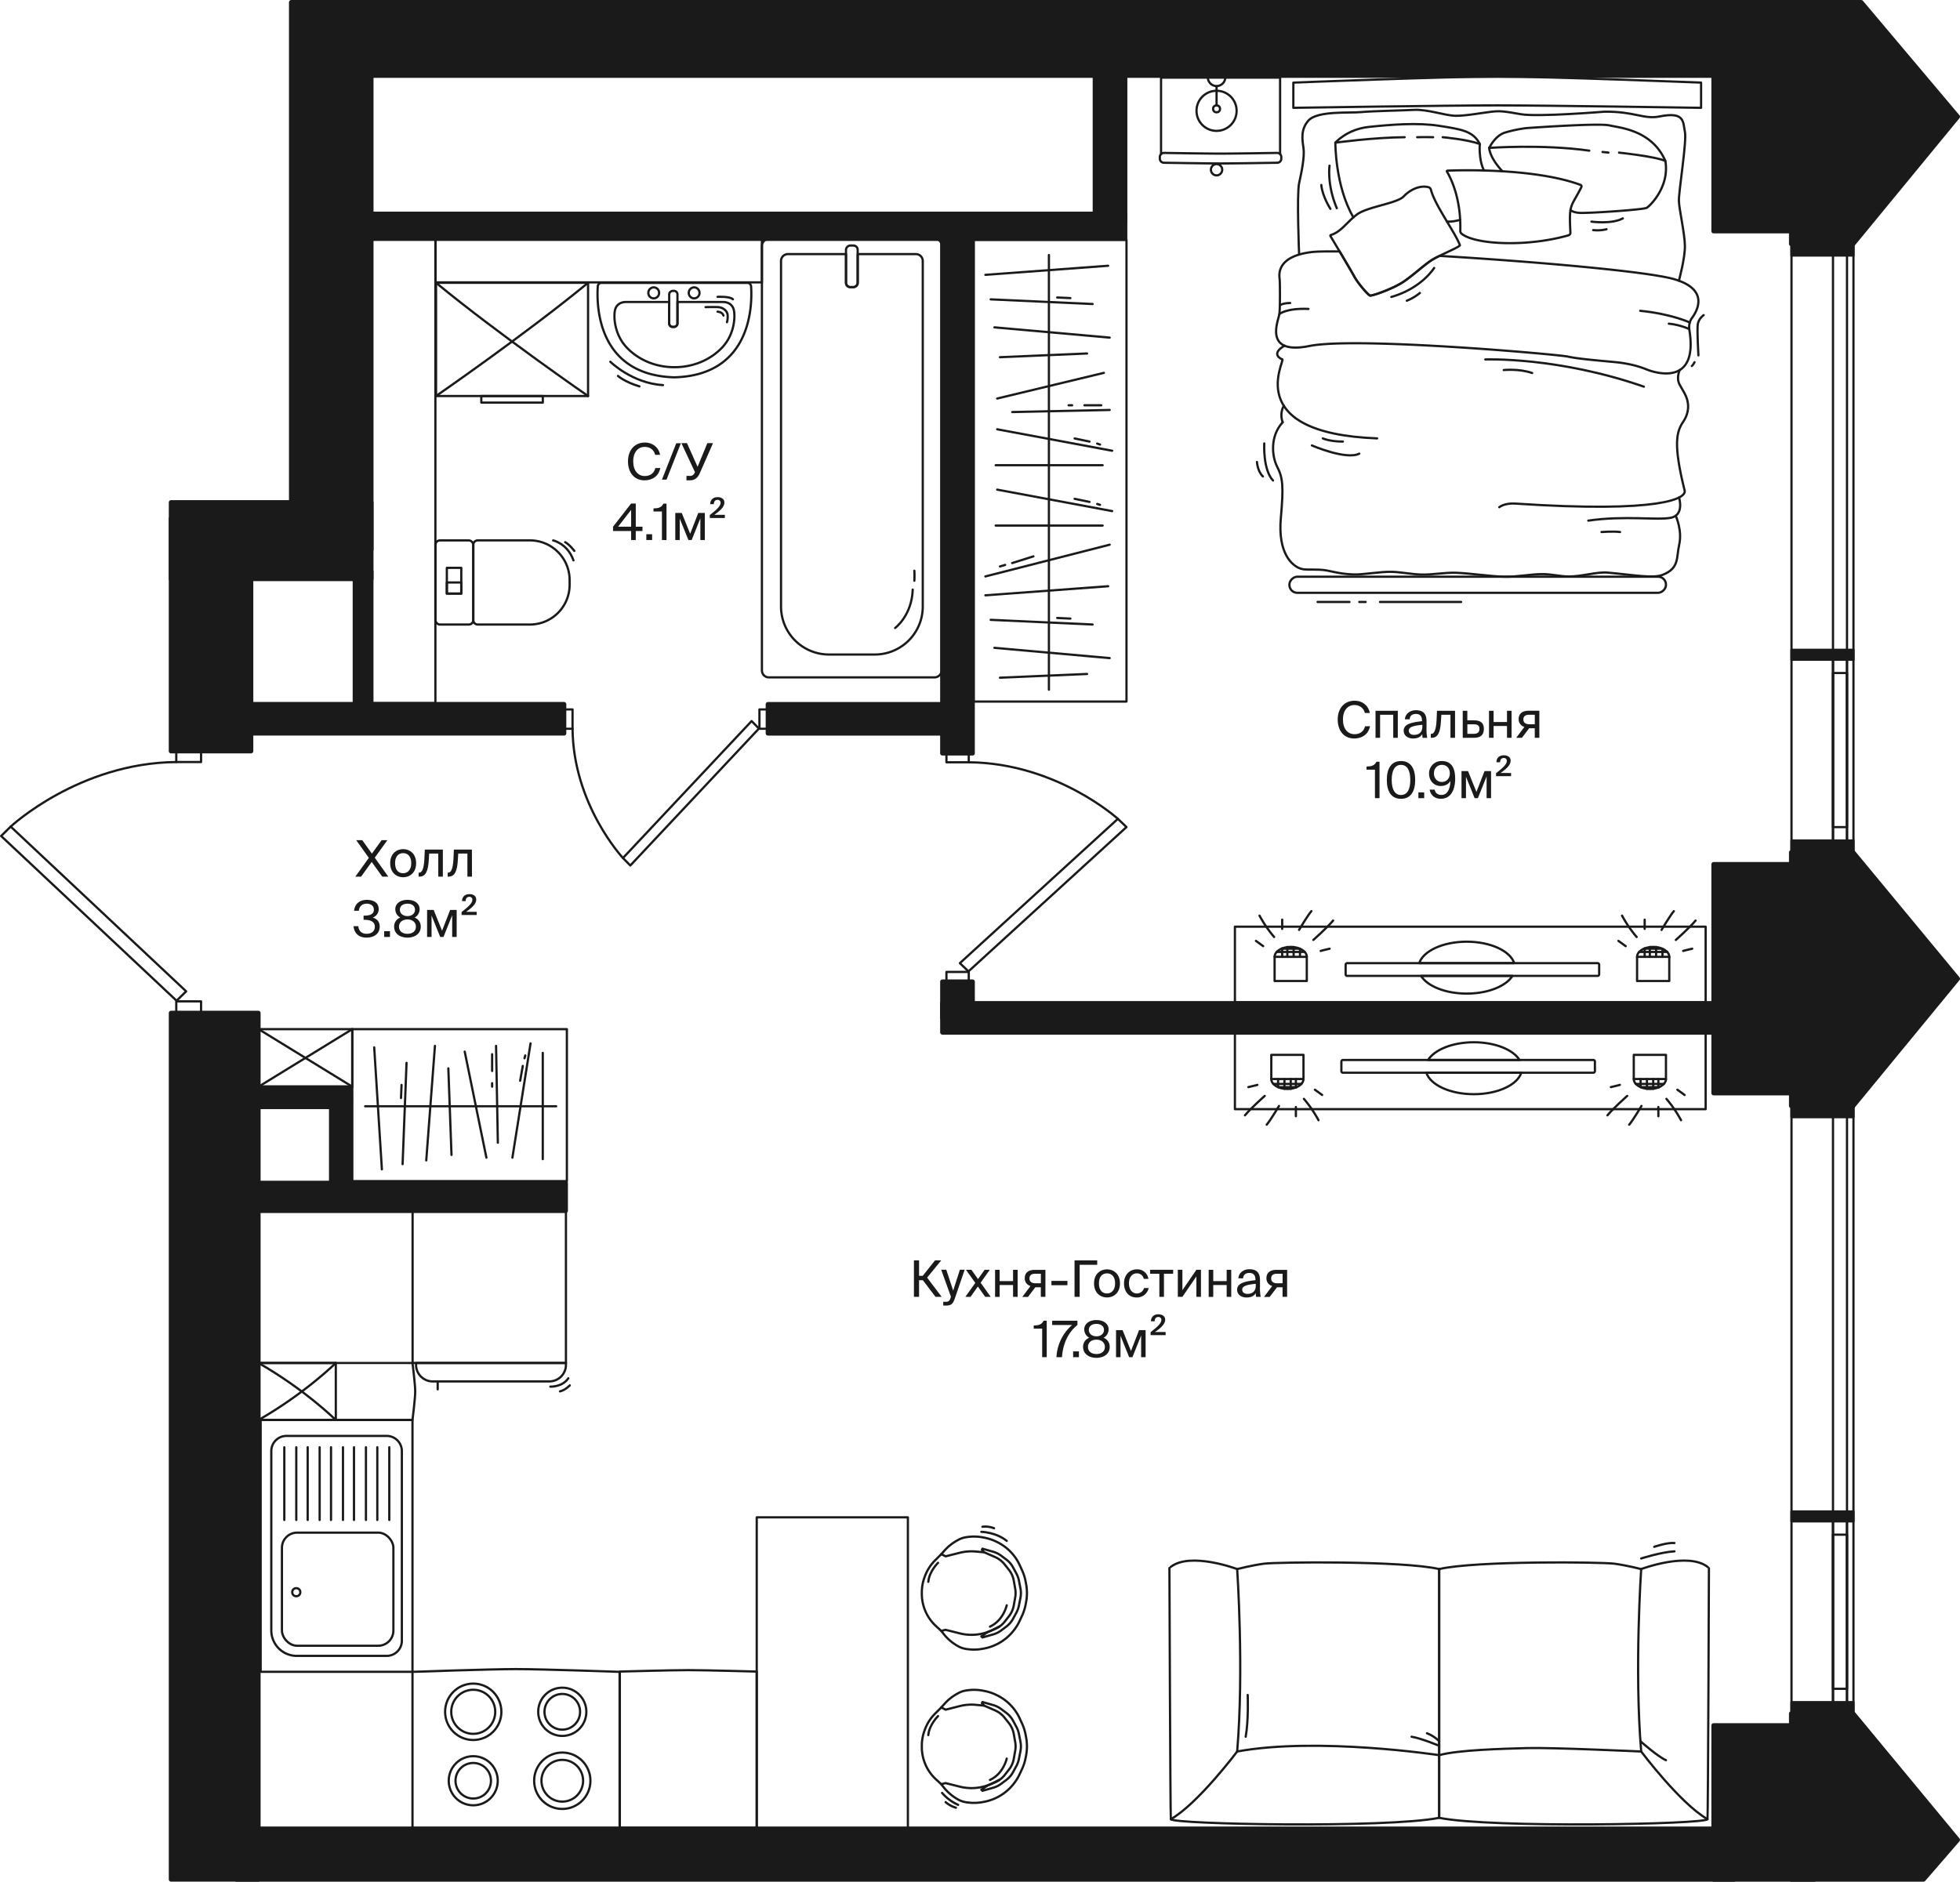 <svg xmlns="http://www.w3.org/2000/svg" viewBox="0 0 1753.66 1683.91"><defs><style>.cls-1,.cls-2{fill:none;}.cls-2,.cls-3,.cls-4{stroke:#1a1a1a;stroke-linecap:round;stroke-linejoin:round;}.cls-2,.cls-4{stroke-width:2px;}.cls-3,.cls-4,.cls-5{fill:#1a1a1a;}.cls-3{stroke-width:4.02px;}</style></defs><title>Корпус 3 Этаж 31-36 Квартира 8</title><g id="Coordinates"><polygon id="_8" data-name="8" class="cls-1" points="194.15 1065.38 194.15 1663.68 1602.9 1663.68 1602.9 53.24 988.33 53.24 988.33 201.11 325.79 201.11 325.79 643.24 196.08 643.24 196.08 984.37 305.05 984.37 305.05 1065.38 194.15 1065.38"/></g><g id="Furniture"><rect class="cls-2" x="153.37" y="393.08" width="415.6" height="56.79" transform="translate(782.64 60.31) rotate(90)"/><rect class="cls-2" x="516.19" y="87.16" width="39" height="292.03" transform="translate(768.86 -302.51) rotate(90)"/><rect class="cls-2" x="565.9" y="329.48" width="392.51" height="160.89" rx="6.16" ry="6.16" transform="translate(1172.08 -352.22) rotate(90)"/><rect class="cls-2" x="743.54" y="233.09" width="37.23" height="10.46" rx="3.83" ry="3.83" transform="translate(1000.47 -523.83) rotate(90)"/><path class="cls-2" d="M819.42,227.4h-52v25.7a3.82,3.82,0,0,1-3.83,3.83h-2.8a3.82,3.82,0,0,1-3.83-3.83V227.4h-52a6.16,6.16,0,0,0-6.16,6.16V542.82a42.91,42.91,0,0,0,42.91,42.91h41a42.91,42.91,0,0,0,42.91-42.91V233.56A6.16,6.16,0,0,0,819.42,227.4Z" transform="translate(0 0)"/><path class="cls-2" d="M800.88,562s15-11.09,15.76-34.38" transform="translate(0 0)"/><path class="cls-2" d="M818.1,519.67a84.7,84.7,0,0,0,0-8.91" transform="translate(0 0)"/><path class="cls-2" d="M672,256.13c1.07,14.9,1.62,79.48-68.4,81.54h-.36c-70-2.06-69.45-66.63-68.38-81.53a3.25,3.25,0,0,1,3.22-3H668.77A3.25,3.25,0,0,1,672,256.13Z" transform="translate(0 0)"/><rect class="cls-2" x="586.32" y="272.73" width="32.25" height="7.4" rx="3.1" ry="3.1" transform="translate(326.01 878.88) rotate(-90)"/><path class="cls-2" d="M656.37,276.68c-1.56-5-6-6.43-9.6-6.43H606.15v19.2a3.1,3.1,0,0,1-3.11,3.1h-1.19a3.1,3.1,0,0,1-3.1-3.1v-19.2H560.09c-3.62,0-8,1.47-9.6,6.43-1.65,5.24-1.37,22.05,10.28,34.34,10,10.58,25.16,17.59,42.66,17.59s32.63-7,42.66-17.59C657.74,298.73,658,281.92,656.37,276.68Z" transform="translate(0 0)"/><ellipse class="cls-2" cx="621.05" cy="262.09" rx="4.83" ry="4.92"/><ellipse class="cls-2" cx="584.9" cy="262.09" rx="4.83" ry="4.92"/><path class="cls-2" d="M642,265.65s11-.63,13.77,2.2" transform="translate(0 0)"/><path class="cls-2" d="M546.06,323.72S565.52,343,593.2,344.66" transform="translate(0 0)"/><path class="cls-2" d="M552.91,336.42s5.76,5.31,19.19,9.36" transform="translate(0 0)"/><path class="cls-2" d="M631.29,274.86s7.54-.21,11.44,0,8,3.22,8.29,7a18.59,18.59,0,0,1-.58,6.47" transform="translate(0 0)"/><path class="cls-2" d="M642,278.91s4.35.14,5.31,3.49" transform="translate(0 0)"/><rect class="cls-2" x="389.57" y="483.62" width="33.9" height="75.27" rx="3.98" ry="3.98"/><path class="cls-2" d="M459,483.62h46.66a4,4,0,0,1,4,4v67.31a4,4,0,0,1-4,4H459a35.53,35.53,0,0,1-35.53-35.53v-4.22A35.53,35.53,0,0,1,459,483.62Z" transform="translate(933.12 1042.52) rotate(180)"/><rect class="cls-2" x="399.8" y="508.18" width="12.92" height="23.02"/><rect class="cls-2" x="399.8" y="521.26" width="12.92" height="9.94"/><path class="cls-2" d="M494.92,483.62s12.91,2.75,18.16,17.87" transform="translate(0 0)"/><path class="cls-2" d="M513.89,493s-4.44-5.8-8.21-7.81" transform="translate(0 0)"/><rect class="cls-2" x="233.22" y="1270.77" width="135.85" height="225.33" transform="translate(602.28 2766.86) rotate(180)"/><path class="cls-2" d="M256.31,1285h80.43a22.81,22.81,0,0,1,22.81,22.81v160.45A13.58,13.58,0,0,1,346,1481.85H256.31a13.58,13.58,0,0,1-13.58-13.58V1298.59A13.58,13.58,0,0,1,256.31,1285Z" transform="translate(602.28 2766.86) rotate(180)"/><rect class="cls-2" x="252.25" y="1371.56" width="99.73" height="101.23" rx="13.58" ry="13.58" transform="translate(604.23 2844.35) rotate(180)"/><ellipse class="cls-2" cx="265.09" cy="1424.87" rx="3.61" ry="3.6"/><line class="cls-2" x1="348.3" y1="1360.23" x2="348.3" y2="1295.16"/><line class="cls-2" x1="337.59" y1="1360.23" x2="337.59" y2="1295.16"/><line class="cls-2" x1="327.42" y1="1360.23" x2="327.42" y2="1295.16"/><line class="cls-2" x1="316.72" y1="1360.23" x2="316.72" y2="1295.16"/><line class="cls-2" x1="306.87" y1="1360.23" x2="306.87" y2="1295.16"/><line class="cls-2" x1="296.17" y1="1360.23" x2="296.17" y2="1295.16"/><line class="cls-2" x1="286" y1="1360.23" x2="286" y2="1295.16"/><line class="cls-2" x1="275.29" y1="1360.23" x2="275.29" y2="1295.16"/><line class="cls-2" x1="265.09" y1="1360.23" x2="265.09" y2="1295.16"/><line class="cls-2" x1="254.38" y1="1360.23" x2="254.38" y2="1295.16"/><path class="cls-2" d="M369.07,1496.15V1636H554.38V1496.15s-69.48-2.47-92.66-2.47S369.07,1496.15,369.07,1496.15Z" transform="translate(0 0)"/><ellipse class="cls-2" cx="423.42" cy="1531.9" rx="19.69" ry="19.73"/><ellipse class="cls-2" cx="423.42" cy="1531.9" rx="25.18" ry="25.24"/><ellipse class="cls-2" cx="423.42" cy="1593.6" rx="15.87" ry="15.91"/><ellipse class="cls-2" cx="423.42" cy="1593.6" rx="21.93" ry="21.98"/><ellipse class="cls-2" cx="503.09" cy="1593.6" rx="18.63" ry="18.67"/><ellipse class="cls-2" cx="503.09" cy="1593.6" rx="25.18" ry="25.24"/><ellipse class="cls-2" cx="503.09" cy="1531.9" rx="15.93" ry="15.97"/><ellipse class="cls-2" cx="503.09" cy="1531.9" rx="21.54" ry="21.59"/><path class="cls-2" d="M369.07,1219.75H231.38v51H369.07s2.43-19.13,2.43-25.51S369.07,1219.75,369.07,1219.75Z" transform="translate(0 0)"/><rect class="cls-2" x="231.38" y="1219.75" width="69.06" height="51.02" transform="translate(531.83 2490.51) rotate(180)"/><path class="cls-2" d="M300.45,1219.75s-27.23,27-69.07,51" transform="translate(0 0)"/><path class="cls-2" d="M300.45,1270.77s-27.23-27-69.07-51" transform="translate(0 0)"/><path class="cls-2" d="M554.58,1495.9v139.87H677.06V1495.9s-45.92-1.29-61.24-1.29S554.58,1495.9,554.58,1495.9Z" transform="translate(0 0)"/><rect class="cls-2" x="369.16" y="1083.5" width="137.2" height="136.24"/><path class="cls-2" d="M372.25,1219.75H506.37a0,0,0,0,1,0,0v1.6a14.89,14.89,0,0,1-14.89,14.89H387.14a14.89,14.89,0,0,1-14.89-14.89v-1.6A0,0,0,0,1,372.25,1219.75Z"/><line class="cls-2" x1="391.61" y1="1236.24" x2="391.61" y2="1243.35"/><path class="cls-2" d="M492.41,1240.91s10.68.51,16.08-7.46" transform="translate(0 0)"/><path class="cls-2" d="M509.78,1239.8s-3.86,4.19-8.75,5.35" transform="translate(0 0)"/><rect class="cls-2" x="677.06" y="1357.88" width="135.24" height="278.71" transform="translate(1489.37 2994.46) rotate(180)"/><rect class="cls-2" x="231.38" y="921" width="83.81" height="51.47" transform="translate(546.57 1893.48) rotate(180)"/><path class="cls-2" d="M880.54,1526.36l-8.3-.77a42.78,42.78,0,0,0-13.43,1.18L846.06,1530,842.2,1528l2.77-3.12a42.94,42.94,0,0,1,11.54-9.18l1-.55a20.64,20.64,0,0,1,6.51-2.25l.4-.07a43.12,43.12,0,0,1,15.49.25l1.14.23a43.22,43.22,0,0,1,10.83,3.71l.65.33a42.9,42.9,0,0,1,13.38,10.43l0,0a43.16,43.16,0,0,1,6.54,10.24l2.07,4.54a43,43,0,0,1,3.13,9.91l.45,2.42a43.09,43.09,0,0,1,0,15.85l-.41,2.22a43.74,43.74,0,0,1-3.3,10.28l-2.12,4.53a42.91,42.91,0,0,1-5.94,9.35l-.34.41a43.09,43.09,0,0,1-13.81,10.94l-.34.17a43.22,43.22,0,0,1-10.83,3.71l-1.14.23a43.12,43.12,0,0,1-15.49.25l-.4-.07a20.87,20.87,0,0,1-6.51-2.24h0a43.35,43.35,0,0,1-13-10.89l-2.34-2.93,3.86-1,12.81,3.2a43.24,43.24,0,0,0,13.31,1.2h0a43.22,43.22,0,0,0,14.82-3.71l7.17-3.59" transform="translate(0 0)"/><path class="cls-2" d="M842.2,1528l-5.6,5.59a39.45,39.45,0,0,0-9,14l-.31.84a39.29,39.29,0,0,0-2.51,13.81v1.23a39.29,39.29,0,0,0,2.51,13.81h0a39.29,39.29,0,0,0,10.24,15.17l4.68,4.29" transform="translate(0 0)"/><path class="cls-2" d="M898.85,1537.22a22,22,0,0,0-8.48-6.56l-9.83-4.3-2-2.21.49-1,9.64,2.76a22.09,22.09,0,0,1,7.17,3.56l4.48,3.36a22.23,22.23,0,0,1,6.18,7.18l2.91,5.41a21.9,21.9,0,0,1,2.21,6.14l1.39,7a22,22,0,0,1,0,8.63l-1.39,7a21.9,21.9,0,0,1-2.21,6.14l-2.92,5.42a21.88,21.88,0,0,1-6.16,7.16l-4.48,3.37a22.12,22.12,0,0,1-7.19,3.57l-9.63,2.75-1-1,5.63-3.77,6.52-2.73a22.05,22.05,0,0,0,8.81-6.71l3.7-4.71a22,22,0,0,0,4.38-9.79l1.27-7.19a22.33,22.33,0,0,0,0-7.65l-1.27-7.18a22,22,0,0,0-4.38-9.8Z" transform="translate(0 0)"/><path class="cls-2" d="M839.28,1535.77s-7.91,7.64-8.7,17" transform="translate(0 0)"/><path class="cls-2" d="M842.91,1604.5a41.09,41.09,0,0,0,14.37,10.66" transform="translate(0 0)"/><path class="cls-2" d="M846.07,1612.73a24.54,24.54,0,0,0,9.19,5" transform="translate(0 0)"/><path class="cls-2" d="M900.76,1573.79s-2.91,13.5-15,19.1" transform="translate(0 0)"/><path class="cls-2" d="M880.54,1389.16l-8.3-.77a43.38,43.38,0,0,0-13.43,1.18l-12.75,3.19-3.86-1.93,2.77-3.12a42.94,42.94,0,0,1,11.54-9.18l1-.55a20.64,20.64,0,0,1,6.51-2.25l.4-.06a42.9,42.9,0,0,1,15.49.25l1.14.22a43.22,43.22,0,0,1,10.83,3.71l.65.33a43.05,43.05,0,0,1,13.38,10.43l0,0a42.76,42.76,0,0,1,6.54,10.24l2.07,4.53a43.19,43.19,0,0,1,3.13,9.92l.45,2.42a43,43,0,0,1,0,15.84l-.41,2.22a43.59,43.59,0,0,1-3.3,10.28l-2.12,4.53a43,43,0,0,1-5.94,9.36l-.34.4a43,43,0,0,1-13.81,10.94l-.34.17a42.83,42.83,0,0,1-10.83,3.71l-1.14.23a42.9,42.9,0,0,1-15.49.25l-.4-.07a20.62,20.62,0,0,1-6.51-2.24h0a43.06,43.06,0,0,1-13-10.89l-2.34-2.93,3.86-1,12.81,3.21a43.23,43.23,0,0,0,13.31,1.19h0a43,43,0,0,0,14.82-3.71l7.17-3.59" transform="translate(0 0)"/><path class="cls-2" d="M842.2,1390.83l-5.6,5.59a39.45,39.45,0,0,0-9,14l-.31.84a39.3,39.3,0,0,0-2.51,13.82v1.22a39.21,39.21,0,0,0,2.51,13.81h0a39.21,39.21,0,0,0,10.24,15.17l4.68,4.29" transform="translate(0 0)"/><path class="cls-2" d="M898.85,1400a22,22,0,0,0-8.48-6.56l-9.83-4.3-2-2.21.49-1,9.64,2.76a22.09,22.09,0,0,1,7.17,3.56l4.48,3.37a22.09,22.09,0,0,1,6.18,7.17l2.91,5.41a22,22,0,0,1,2.21,6.14l1.39,7a22,22,0,0,1,0,8.63l-1.39,7a22.13,22.13,0,0,1-2.21,6.14l-2.92,5.41a22,22,0,0,1-6.16,7.17l-4.48,3.36a22.14,22.14,0,0,1-7.19,3.58l-9.63,2.74-1-1,5.63-3.78,6.52-2.73a22,22,0,0,0,8.81-6.7l3.7-4.72a22,22,0,0,0,4.38-9.79l1.27-7.19a22.33,22.33,0,0,0,0-7.65l-1.27-7.18a22,22,0,0,0-4.38-9.8Z" transform="translate(0 0)"/><path class="cls-2" d="M839.28,1398.58s-7.91,7.63-8.7,17" transform="translate(0 0)"/><path class="cls-2" d="M900.76,1436.59s-2.91,13.5-15,19.1" transform="translate(0 0)"/><path class="cls-2" d="M878,1370.84s13,.23,22.75,8.1" transform="translate(0 0)"/><path class="cls-2" d="M879,1366.31a21.17,21.17,0,0,1,10.41,1.34" transform="translate(0 0)"/><path class="cls-2" d="M1522,73.93V96.49s-136.8-2.18-182.4-2.18-182.41,2.18-182.41,2.18V73.93S1294,68.49,1339.6,68.49,1522,73.93,1522,73.93Z" transform="translate(0 0)"/><rect class="cls-2" x="1314.91" y="354.85" width="14.41" height="336.92" rx="7.06" ry="7.06" transform="translate(1845.43 -798.81) rotate(90)"/><path class="cls-2" d="M1502.91,331.15s-3.49,7.14,0,13.26,5.53,9.27,6.55,12.94,2.55,11.11-3.47,20.08-9.07,19.85,1.3,61.58c1.7,6.84-20,20.38-152,11.62-3-.2-9.92.2-13.86,3.26" transform="translate(0 0)"/><path class="cls-2" d="M1502.27,445.22s5,15.67-7.25,18.12-41.32-2.18-73.94,2.58" transform="translate(0 0)"/><path class="cls-2" d="M1147.27,321.67c3.06.51-37.39,66,84.91,70.65" transform="translate(0 0)"/><path class="cls-2" d="M1149.37,309.35s-13.42,6.92-2.1,12.32" transform="translate(0 0)"/><path class="cls-2" d="M1147.68,377.84c-11.73,12.85-9.54,30.79-5,39.76,5.08,9.92,5.9,17.17,3.32,46-2.83,31.57,10.09,42.88,17.8,45.3,4.28,1.34,7.58.54,17.26.95,9.07.38,14.62,3.63,29.63,4.21,9.49.37,24.15-2.71,35.21-2.31,8.12.3,16.8,2.12,25.49,2.41,9.77.33,21-1.9,31.19-1.59,11.77.36,31.52,3.25,43.3,3.55,11.49.29,24.07-2.53,35-2.33,8.13.15,14.83,2,22.43,2.11,11.75.14,25.35-4.36,35.18-3.47,24.3,2.21,40.48,5.34,49.09,2,15.13-5.92,12.18-15.24,14.86-27.12,2.85-12.64-3-25.34-3.1-25.83" transform="translate(0 0)"/><path class="cls-2" d="M1148.64,363.12a17.84,17.84,0,0,0-1,14.72" transform="translate(0 0)"/><path class="cls-2" d="M1502.15,251.22s5.58-20.17,5.37-31.38-5-31.81-5.37-39.76,7.22-53.62,5.38-62.18.29-18.35-22.84-13.66c-13.77,2.79-22.43-4.64-49.14-4.29,0,0-59.73,4.9-74.82,2.25s-18.35-3.08-25.89-2.26-23.86,3.89-32.83,3.68-24.87-5.91-36.69-5.3-36.91,1-47.51,2-39.42-1.42-47.3,7.75c-6.63,7.72-5.5,16.11-4.28,24.06s-1.63,21.61-3.87,31.8,0,63.85,0,63.85" transform="translate(0 0)"/><path class="cls-2" d="M1210.94,194.57c-16.39-28-16.17-66.89-16.17-66.89s10.4-12,29.77-14.07,43.83-4.07,63.2-1,30.38,4.48,36.29,16.31c0,0-1.29,13.18,3.6,23.47" transform="translate(0 0)"/><path class="cls-2" d="M1414.86,167.46c-9.25,18.63-11.2,13.69-9.78,40.71a2.38,2.38,0,0,1-1.71,2.41c-36.83,10.59-83.35,8.46-95.59-1.37a3.47,3.47,0,0,1-1.23-2.8c.84-30.09-9.42-48.7-11.94-52.79a.6.6,0,0,1,.49-.91c9.17-.38,77.38-2.61,119,12.73A1.46,1.46,0,0,1,1414.86,167.46Z" transform="translate(0 0)"/><path class="cls-2" d="M1280.29,169.8a3.2,3.2,0,0,0-2.32-2.31c-7.72-1.91-16.46,2.36-22,8.24-6,6.39-32.75,9.24-42,16.31-9,6.84-14.07,15.46-23.13,18.23a.72.72,0,0,0-.43,1.07c3.07,5,18.77,31.5,21.38,36.29,3.4,6.25,12.42,16.46,14,16.86,1.9.47,20.39-6,29.77-12.24s19.43-16,26.64-20.25,24.59-11.24,24-12.64C1301.86,207.75,1283.78,183.62,1280.29,169.8Z" transform="translate(0 0)"/><path class="cls-2" d="M1497.81,249.81C1474,242.9,1372,234,1288.06,229c-2.23,1.09-4.26,2.13-5.82,3-7.21,4.21-17.26,14-26.64,20.25s-27.87,12.71-29.77,12.24c-1.58-.4-10.6-10.61-14-16.86-1.55-2.86-7.76-13.44-13.17-22.57-12-.18-20.89,0-25.43.55-32.35,4.08-28.54,21.48-28.27,24.47s.47,25.52-.27,31-15,37,26.91,28.54,223.18,7.61,231.33,9.52,27.46,3.53,41.87,4.89,23.65,4.62,28.27,6.52,47.43,17.81,38.33-36.08l-.06-1.4a13.89,13.89,0,0,1,2.66-8.71C1519.51,276.74,1528.43,258.68,1497.81,249.81Z" transform="translate(0 0)"/><path class="cls-2" d="M1194.77,127.68s34-4.69,62-4.89" transform="translate(0 0)"/><path class="cls-2" d="M1268,122.79s5.91-.2,14.27,0" transform="translate(0 0)"/><path class="cls-2" d="M1290.8,122.79s22.43,2,33.23,6.12" transform="translate(0 0)"/><path class="cls-2" d="M1294.52,198.05s2.58,1.17,11.93-1.28" transform="translate(0 0)"/><path class="cls-2" d="M1405.17,188s2.09,2.12,8,2.49c8.07.51,57.29-2.86,60.14-4.49s20.7-18.73,16.72-42c-12.13-27.72-40.57-29.56-50.15-31.8s-74.22,2.44-74.22,2.44a117.06,117.06,0,0,0-19.36,4.08c-8.77,2.86-13.87,13.66-13.87,13.66s-.13,8,11.83,20.92" transform="translate(0 0)"/><path class="cls-2" d="M1332.39,132.37s47.17-3.53,89.57,2.45" transform="translate(0 0)"/><path class="cls-2" d="M1433.79,136s1.63.14,5.3.55" transform="translate(0 0)"/><path class="cls-2" d="M1448.6,136.59S1481.09,140,1490,144" transform="translate(0 0)"/><path class="cls-2" d="M1423.87,198.33s18.07,2.55,28.13-2.89" transform="translate(0 0)"/><path class="cls-2" d="M1425.46,205.91a34.76,34.76,0,0,0,11.93-.75" transform="translate(0 0)"/><path class="cls-2" d="M1189.54,148.27s-2.45,16.86,6.52,38.06" transform="translate(0 0)"/><path class="cls-2" d="M1190.34,186.88s-7.19-11-8.14-21.34" transform="translate(0 0)"/><path class="cls-2" d="M1283.19,239.75s-11,18.21-38.33,26" transform="translate(0 0)"/><path class="cls-2" d="M1270.41,262.17a44.61,44.61,0,0,1-11.69,6.94" transform="translate(0 0)"/><path class="cls-2" d="M1144.69,281.07s6-5.44,26-4.62" transform="translate(0 0)"/><path class="cls-2" d="M1145.11,273.18s2.7-2,9.23-2" transform="translate(0 0)"/><path class="cls-2" d="M1511.91,288.57s-17-7.77-44.35-10.42" transform="translate(0 0)"/><path class="cls-2" d="M1511.4,294.46a62.4,62.4,0,0,0-18.25-4.8" transform="translate(0 0)"/><path class="cls-2" d="M1524.31,282s-4.62,3.13-5.3,8.43.59,27.59.59,27.59" transform="translate(0 0)"/><path class="cls-2" d="M1516.15,324.15s-1.63,3-2.44,3.4" transform="translate(0 0)"/><path class="cls-2" d="M1328.93,321.67s64.63-2.54,141.9,24.37" transform="translate(0 0)"/><path class="cls-2" d="M1345.44,331.15s13.86-1.39,25.42,2.67" transform="translate(0 0)"/><path class="cls-2" d="M1432.91,476.11s10.46-.81,16.58,0" transform="translate(0 0)"/><path class="cls-2" d="M1173.77,398.64s30.59,13.25,42.41,7.34" transform="translate(0 0)"/><path class="cls-2" d="M1183.56,392.32s6.12,2.85,17.94,2.85" transform="translate(0 0)"/><path class="cls-2" d="M1131.16,396.8S1129.8,420.25,1139,430" transform="translate(0 0)"/><path class="cls-2" d="M1124.64,413.42s.41,8.26,5.3,12.95" transform="translate(0 0)"/><line class="cls-2" x1="1178.87" y1="538.7" x2="1207.41" y2="538.7"/><line class="cls-2" x1="1216.18" y1="538.7" x2="1221.89" y2="538.7"/><line class="cls-2" x1="1234.73" y1="538.7" x2="1307.31" y2="538.7"/><path class="cls-2" d="M1468.41,1404.17s41.83-15.76,59.54-1.85" transform="translate(0 0)"/><path class="cls-2" d="M1287.67,1404.17v222.6c46.56,9.43,238.37,5.87,240.07,1.22.5-1.35,1.28-224.63,1.28-224.63" transform="translate(0 0)"/><path class="cls-2" d="M1287.67,1404.17" transform="translate(0 0)"/><path class="cls-2" d="M1527.74,1628c-24.33-13.91-59.33-60.56-59.33-60.56-6.18-72.83,0-163.26,0-163.26s-12.69-3.28-23.9-4.81-124.43-2.78-156.84,4.81" transform="translate(0 0)"/><path class="cls-2" d="M1106.92,1404.17s-41.83-15.76-59.54-1.85" transform="translate(0 0)"/><path class="cls-2" d="M1287.67,1404.17v222.6c-46.57,9.43-238.37,5.87-240.08,1.22-.49-1.35-1.28-224.74-1.28-224.74" transform="translate(0 0)"/><path class="cls-2" d="M1047.59,1628c24.33-13.91,59.33-60.56,59.33-60.56,6.19-72.83,0-163.26,0-163.26s12.69-3.28,23.9-4.81,124.43-2.78,156.85,4.81" transform="translate(0 0)"/><path class="cls-2" d="M1468.41,1567.43s-80-3.68-102-3.06-61.89,1.63-78.74,6.34c0,0-108.48-16.5-180.75-3.28" transform="translate(0 0)"/><path class="cls-2" d="M1429.37,1398.73" transform="translate(0 0)"/><path class="cls-2" d="M1418.91,1398.55" transform="translate(0 0)"/><path class="cls-2" d="M1468.41,1394.68s18-5.74,29.77-6.38" transform="translate(0 0)"/><path class="cls-2" d="M1480.1,1384.26s11.48-4,18.08-3.4" transform="translate(0 0)"/><path class="cls-2" d="M1116.35,1516.82s.9,22.38-1.8,37.39" transform="translate(0 0)"/><path class="cls-2" d="M1467.7,1558.19s15.45,13.8,22.85,17" transform="translate(0 0)"/><path class="cls-2" d="M1287.67,1562.3s-16-6.67-24.69-8.09" transform="translate(0 0)"/><path class="cls-2" d="M1287.67,1558.19a33.27,33.27,0,0,0-10.93-7.09" transform="translate(0 0)"/><rect class="cls-2" x="1281.62" y="748.15" width="67.75" height="421.17" transform="translate(356.76 2274.23) rotate(-90)"/><rect class="cls-2" x="1465.35" y="940.41" width="21.62" height="28.8" transform="translate(521.36 2430.97) rotate(-90)"/><path class="cls-2" d="M1461.77,965.61c0,4.93,6.44,8.92,14.4,8.92s14.39-4,14.39-8.92" transform="translate(0 0)"/><line class="cls-2" x1="1473.55" y1="974.38" x2="1473.55" y2="965.61"/><line class="cls-2" x1="1463.63" y1="970" x2="1488.7" y2="970"/><polyline class="cls-2" points="1484.46 972.89 1467.86 972.89 1467.86 965.61"/><line class="cls-2" x1="1479.16" y1="965.61" x2="1479.16" y2="974.42"/><line class="cls-2" x1="1483.78" y1="965.61" x2="1483.78" y2="973.17"/><line class="cls-2" x1="1500.78" y1="975.18" x2="1507.27" y2="979.9"/><path class="cls-2" d="M1491,983.37a113,113,0,0,1,13.07,19.1" transform="translate(0 0)"/><line class="cls-2" x1="1483.78" y1="990.64" x2="1483.78" y2="998.9"/><path class="cls-2" d="M1468.68,989.73s-7.4,12.51-11,16.77" transform="translate(0 0)"/><path class="cls-2" d="M1455.9,980.75s-12.31,10.88-17.69,17.36" transform="translate(0 0)"/><path class="cls-2" d="M1449.35,970.86s-2.82.86-8.06,2" transform="translate(0 0)"/><rect class="cls-2" x="1141.03" y="940.41" width="21.62" height="28.8" transform="translate(197.04 2106.64) rotate(-90)"/><path class="cls-2" d="M1137.44,965.61c0,4.93,6.45,8.92,14.4,8.92s14.4-4,14.4-8.92" transform="translate(0 0)"/><line class="cls-2" x1="1149.22" y1="974.38" x2="1149.22" y2="965.61"/><line class="cls-2" x1="1139.3" y1="970" x2="1164.38" y2="970"/><polyline class="cls-2" points="1160.14 972.89 1143.54 972.89 1143.54 965.61"/><line class="cls-2" x1="1154.84" y1="965.61" x2="1154.84" y2="974.42"/><line class="cls-2" x1="1159.46" y1="965.61" x2="1159.46" y2="973.17"/><line class="cls-2" x1="1176.46" y1="975.18" x2="1182.95" y2="979.9"/><path class="cls-2" d="M1166.63,983.37a112.32,112.32,0,0,1,13.07,19.1" transform="translate(0 0)"/><line class="cls-2" x1="1159.46" y1="990.64" x2="1159.46" y2="998.9"/><path class="cls-2" d="M1144.35,989.73s-7.4,12.51-11,16.77" transform="translate(0 0)"/><path class="cls-2" d="M1131.58,980.75s-12.32,10.88-17.69,17.36" transform="translate(0 0)"/><path class="cls-2" d="M1125,970.86s-2.82.86-8.06,2" transform="translate(0 0)"/><rect class="cls-2" x="1307.89" y="840.86" width="11.4" height="226.83" rx="1.3" ry="1.3" transform="translate(359.31 2267.87) rotate(-90)"/><path class="cls-2" d="M1359.58,948.58c-5.72-9.21-21.87-15.86-40.91-15.86s-35.19,6.65-40.91,15.86Z" transform="translate(0 0)"/><path class="cls-2" d="M1276.19,960c3.54,10.91,21.21,19.2,42.48,19.2s38.94-8.29,42.49-19.2Z" transform="translate(0 0)"/><rect class="cls-2" x="1281.62" y="652.58" width="67.75" height="421.17" transform="translate(2178.66 -452.33) rotate(90)"/><rect class="cls-2" x="1144.01" y="852.7" width="21.62" height="28.8" transform="translate(2021.92 -287.72) rotate(90)"/><path class="cls-2" d="M1169.22,856.29c0-4.92-6.45-8.91-14.4-8.91s-14.4,4-14.4,8.91" transform="translate(0 0)"/><line class="cls-2" x1="1157.44" y1="847.53" x2="1157.44" y2="856.29"/><line class="cls-2" x1="1167.36" y1="851.91" x2="1142.28" y2="851.91"/><polyline class="cls-2" points="1146.52 849.01 1163.13 849.01 1163.13 856.29"/><line class="cls-2" x1="1151.82" y1="856.29" x2="1151.82" y2="847.48"/><line class="cls-2" x1="1147.2" y1="856.29" x2="1147.2" y2="848.73"/><line class="cls-2" x1="1130.2" y1="846.72" x2="1123.72" y2="842"/><path class="cls-2" d="M1140,838.53a112.32,112.32,0,0,1-13.07-19.1" transform="translate(0 0)"/><line class="cls-2" x1="1147.2" y1="831.26" x2="1147.2" y2="823"/><path class="cls-2" d="M1162.31,832.17s7.4-12.51,11-16.77" transform="translate(0 0)"/><path class="cls-2" d="M1175.08,841.15s12.32-10.88,17.69-17.36" transform="translate(0 0)"/><path class="cls-2" d="M1181.64,851s2.81-.86,8-2" transform="translate(0 0)"/><rect class="cls-2" x="1468.34" y="852.7" width="21.62" height="28.8" transform="translate(2346.24 -612.05) rotate(90)"/><path class="cls-2" d="M1493.54,856.29c0-4.92-6.44-8.91-14.39-8.91s-14.4,4-14.4,8.91" transform="translate(0 0)"/><line class="cls-2" x1="1481.76" y1="847.53" x2="1481.76" y2="856.29"/><line class="cls-2" x1="1491.69" y1="851.91" x2="1466.61" y2="851.91"/><polyline class="cls-2" points="1470.85 849.01 1487.45 849.01 1487.45 856.29"/><line class="cls-2" x1="1476.15" y1="856.29" x2="1476.15" y2="847.48"/><line class="cls-2" x1="1471.53" y1="856.29" x2="1471.53" y2="848.73"/><line class="cls-2" x1="1454.53" y1="846.72" x2="1448.04" y2="842"/><path class="cls-2" d="M1464.36,838.53a112.66,112.66,0,0,1-13.08-19.1" transform="translate(0 0)"/><line class="cls-2" x1="1471.53" y1="831.26" x2="1471.53" y2="823"/><path class="cls-2" d="M1486.63,832.17s7.41-12.51,11-16.77" transform="translate(0 0)"/><path class="cls-2" d="M1499.41,841.15s12.32-10.88,17.69-17.36" transform="translate(0 0)"/><path class="cls-2" d="M1506,851s2.82-.86,8.06-2" transform="translate(0 0)"/><rect class="cls-2" x="1311.69" y="754.21" width="11.4" height="226.83" rx="1.3" ry="1.3" transform="translate(2185.01 -449.77) rotate(90)"/><path class="cls-2" d="M1354.8,861.92c-3.55-10.9-21.21-19.2-42.48-19.2s-38.94,8.3-42.49,19.2Z" transform="translate(0 0)"/><path class="cls-2" d="M1271.4,873.32c5.73,9.21,21.88,15.86,40.92,15.86s35.18-6.65,40.91-15.86Z" transform="translate(0 0)"/><rect class="cls-2" x="871.09" y="214.6" width="136.81" height="413.23"/><line class="cls-2" x1="938.49" y1="617.22" x2="938.49" y2="228.22"/><line class="cls-2" x1="892.21" y1="438.17" x2="995.1" y2="457.38"/><line class="cls-2" x1="986.56" y1="470.33" x2="890.86" y2="470.33"/><line class="cls-2" x1="881.65" y1="515.85" x2="992.85" y2="487.45"/><line class="cls-2" x1="991.5" y1="524.62" x2="881.65" y2="532.76"/><line class="cls-2" x1="886.37" y1="554.69" x2="977.58" y2="558.87"/><line class="cls-2" x1="889.74" y1="579.75" x2="992.85" y2="588.94"/><line class="cls-2" x1="972.63" y1="603.14" x2="894.68" y2="606.48"/><line class="cls-2" x1="945.9" y1="553.02" x2="957.69" y2="553.58"/><line class="cls-2" x1="894.68" y1="506.94" x2="899.32" y2="505.55"/><line class="cls-2" x1="905.61" y1="503.88" x2="924.63" y2="497.89"/><line class="cls-2" x1="961.48" y1="446.38" x2="974.81" y2="449.17"/><line class="cls-2" x1="981.69" y1="450.98" x2="984.24" y2="451.81"/><line class="cls-2" x1="892.21" y1="384.17" x2="995.1" y2="403.38"/><line class="cls-2" x1="986.56" y1="416.33" x2="890.86" y2="416.33"/><line class="cls-2" x1="961.48" y1="392.38" x2="974.81" y2="395.17"/><line class="cls-2" x1="981.69" y1="396.98" x2="984.24" y2="397.81"/><line class="cls-2" x1="991.5" y1="237.82" x2="881.65" y2="245.96"/><line class="cls-2" x1="886.37" y1="267.89" x2="977.58" y2="272.06"/><line class="cls-2" x1="889.74" y1="292.95" x2="992.85" y2="302.13"/><line class="cls-2" x1="972.63" y1="316.33" x2="894.68" y2="319.67"/><line class="cls-2" x1="892.21" y1="356.64" x2="987.68" y2="333.67"/><line class="cls-2" x1="905.69" y1="368.75" x2="992.85" y2="366.87"/><line class="cls-2" x1="956.12" y1="362.69" x2="959.27" y2="362.69"/><line class="cls-2" x1="970.27" y1="362.69" x2="985.33" y2="362.69"/><line class="cls-2" x1="945.9" y1="266.22" x2="957.69" y2="266.77"/><rect class="cls-2" x="343.2" y="892.99" width="135.98" height="192.01" transform="translate(-577.8 1400.19) rotate(-90)"/><line class="cls-2" x1="497.64" y1="990" x2="326.71" y2="990"/><line class="cls-2" x1="458.46" y1="1036" x2="474.69" y2="933.73"/><line class="cls-2" x1="485.63" y1="942.22" x2="485.63" y2="1037.34"/><line class="cls-2" x1="465.39" y1="967.15" x2="467.75" y2="953.9"/><line class="cls-2" x1="469.28" y1="947.05" x2="469.98" y2="944.52"/><line class="cls-2" x1="334.81" y1="937.3" x2="341.69" y2="1046.49"/><line class="cls-2" x1="360.21" y1="1041.8" x2="363.74" y2="951.15"/><line class="cls-2" x1="381.38" y1="1038.45" x2="389.15" y2="935.96"/><line class="cls-2" x1="401.14" y1="956.06" x2="403.97" y2="1033.54"/><line class="cls-2" x1="435.19" y1="1036" x2="415.79" y2="941.1"/><line class="cls-2" x1="445.43" y1="1022.6" x2="443.84" y2="935.96"/><line class="cls-2" x1="440.31" y1="972.47" x2="440.31" y2="969.35"/><line class="cls-2" x1="440.31" y1="958.4" x2="440.31" y2="943.44"/><line class="cls-2" x1="358.8" y1="982.63" x2="359.27" y2="970.91"/><polyline class="cls-2" points="1145.33 137.91 1145.33 69.47 1038.82 69.47 1038.82 137.91"/><path class="cls-2" d="M1146.41,142v-1.51a3.65,3.65,0,0,0-3.65-3.65s-38,.63-50.69.63-50.68-.63-50.68-.63a3.64,3.64,0,0,0-3.65,3.65V142a3.64,3.64,0,0,0,3.65,3.65s38,.63,50.68.63,50.69-.63,50.69-.63A3.65,3.65,0,0,0,1146.41,142Z" transform="translate(0 0)"/><circle class="cls-2" cx="1088.49" cy="97.42" r="3.1"/><circle class="cls-2" cx="1088.49" cy="151.89" r="5.06"/><path class="cls-2" d="M1080.7,69.48a7.8,7.8,0,0,0,15.59,0" transform="translate(0 0)"/><circle class="cls-2" cx="1088.49" cy="99.17" r="17.95"/><line class="cls-2" x1="1088.49" y1="94.31" x2="1088.49" y2="77.27"/><rect class="cls-2" x="390.14" y="253.08" width="136.01" height="101.32"/><rect class="cls-2" x="430.63" y="354.41" width="55.03" height="5.87"/><path class="cls-2" d="M390.14,354.41s80.92-55.92,136-101.33" transform="translate(0 0)"/><path class="cls-2" d="M526.15,354.41s-80.92-55.92-136-101.33" transform="translate(0 0)"/><line class="cls-2" x1="315.19" y1="972.47" x2="231.38" y2="921"/><line class="cls-2" x1="231.38" y1="972.47" x2="315.19" y2="921"/></g><g id="Walls"><rect class="cls-3" x="315.19" y="191.4" width="691.47" height="22.2"/><rect class="cls-3" x="260.56" y="2.03" width="71.63" height="490"/><rect class="cls-3" x="153.04" y="449.58" width="179.14" height="68.48"/><rect class="cls-3" x="153.01" y="464.1" width="71.62" height="208.08"/><rect class="cls-3" x="317.56" y="511.35" width="14.59" height="127.57"/><rect class="cls-3" x="211.51" y="1636.58" width="1340.02" height="45.33"/><rect class="cls-3" x="687.08" y="630.23" width="170.09" height="26.04"/><rect class="cls-3" x="843.19" y="897.86" width="691.94" height="26.04"/><rect class="cls-3" x="204.28" y="630.22" width="300.4" height="26.04"/><rect class="cls-3" x="296.36" y="981.13" width="17.37" height="90.04"/><rect class="cls-3" x="188.84" y="973.26" width="124.89" height="17.28"/><rect class="cls-3" x="209.58" y="1058.67" width="296.55" height="24.84"/><rect class="cls-3" x="843.19" y="878.52" width="27.01" height="32.21"/><rect class="cls-3" x="979.66" y="57.87" width="27.01" height="141.8"/><rect class="cls-3" x="843.18" y="203.49" width="27.01" height="470.62"/><rect class="cls-3" x="153.04" y="906.53" width="78.11" height="775.37"/><rect class="cls-3" x="1533.22" y="773.44" width="90.16" height="204.8"/><polygon class="cls-3" points="1628.69 762.82 1639.78 762.82 1658.1 762.82 1751.65 875.86 1658.1 989.66 1639.78 989.66 1628.69 989.66 1602.65 989.66 1602.65 762.82 1628.69 762.82"/><rect class="cls-3" x="1533.22" y="2.03" width="90.16" height="204.8"/><rect class="cls-3" x="294.94" y="2.01" width="1244.55" height="65.67"/><polygon class="cls-3" points="1665.28 2.01 1602.65 2.01 1602.65 218.25 1658.1 218.25 1751.65 104.45 1665.28 2.01"/><rect class="cls-3" x="1533.22" y="1544.1" width="90.16" height="137.81"/><polygon class="cls-3" points="1721.03 1681.91 1751.65 1646.52 1658.1 1533.48 1602.65 1533.48 1602.65 1681.91 1721.03 1681.91"/></g><g id="Windows"><rect class="cls-2" x="1602.9" y="218.55" width="55.44" height="543.82"/><rect class="cls-4" x="1602.9" y="581.53" width="55.44" height="8.84"/><rect class="cls-4" x="1602.9" y="219.82" width="55.44" height="8.84"/><rect class="cls-4" x="1602.9" y="752.16" width="55.44" height="8.84"/><rect class="cls-2" x="1640.02" y="218.55" width="12.54" height="543.82"/><rect class="cls-2" x="1640.02" y="588.77" width="12.54" height="164.91"/><rect class="cls-2" x="1640.02" y="602.28" width="12.54" height="137.9"/><rect class="cls-2" x="1602.9" y="989.66" width="55.44" height="543.82"/><rect class="cls-4" x="1602.9" y="1352.65" width="55.44" height="8.84"/><rect class="cls-4" x="1602.9" y="990.93" width="55.44" height="8.84"/><rect class="cls-4" x="1602.9" y="1523.27" width="55.44" height="8.84"/><rect class="cls-2" x="1640.02" y="989.66" width="12.54" height="543.82"/><rect class="cls-2" x="1640.02" y="1359.88" width="12.54" height="164.91"/><rect class="cls-2" x="1640.02" y="1373.39" width="12.54" height="137.9"/></g><g id="Doors"><rect class="cls-2" x="157.73" y="896.12" width="22.18" height="10.03" transform="translate(337.63 1802.27) rotate(180)"/><polygon class="cls-2" points="1 748.14 157.99 895.56 166.55 887.15 9.56 739.72 1 748.14"/><rect class="cls-2" x="157.73" y="672.6" width="22.18" height="9.34" transform="translate(337.63 1354.55) rotate(180)"/><path class="cls-2" d="M9.56,739.72s61-57,148.17-57.77" transform="translate(0 0)"/><rect class="cls-2" x="674.74" y="639.61" width="17.31" height="7.83" transform="translate(1326.92 -39.87) rotate(90)"/><polygon class="cls-2" points="563.95 774.54 679.04 651.98 672.48 645.29 557.38 767.85 563.95 774.54"/><rect class="cls-2" x="499.97" y="639.88" width="17.31" height="7.29" transform="translate(1152.15 134.9) rotate(90)"/><path class="cls-2" d="M557.38,767.85s-44.52-47.63-45.1-115.67" transform="translate(0 0)"/><rect class="cls-2" x="846.8" y="869.79" width="19.97" height="8.78"/><polygon class="cls-2" points="1007.9 740.15 866.53 869.29 858.82 861.93 1000.19 732.79 1007.9 740.15"/><rect class="cls-2" x="846.8" y="673.99" width="19.97" height="8.18"/><path class="cls-2" d="M1000.19,732.79s-54.94-50-133.42-50.62" transform="translate(0 0)"/></g><g id="Numbers"><path class="cls-5" d="M330,767.71l-11.29-15.84h5.44l8.6,12.06,8.68-12.06h5.18l-11.3,15.66,12.11,17h-5.4l-9.45-13.19-9.5,13.19h-5.17Z" transform="translate(0 0)"/><path class="cls-5" d="M372.33,772.48c0,8.78-6,12.6-11.61,12.6s-11.61-3.82-11.61-12.6,6-12.6,11.61-12.6S372.33,763.71,372.33,772.48Zm-11.61,9c3.74,0,7.25-2.79,7.25-9,0-6.48-3.51-9-7.25-9s-7.24,2.39-7.24,9S357,781.48,360.72,781.48Z" transform="translate(0 0)"/><path class="cls-5" d="M396.23,784.5h-4.1V763.84H384l-.36,5.85c-.59,9.77-2.7,14.81-8.33,14.81h-.76v-3.56H375c2.16,0,4.23-2.34,4.72-12.37l.36-8.28h16.16Z" transform="translate(0 0)"/><path class="cls-5" d="M422.28,784.5h-4.09V763.84H410l-.36,5.85c-.58,9.77-2.7,14.81-8.32,14.81h-.77v-3.56H401c2.16,0,4.23-2.34,4.73-12.37l.36-8.28h16.15Z" transform="translate(0 0)"/><path class="cls-5" d="M335.37,829.36c0-4.68-4.19-6.21-9.41-6.21h-.67v-3.73h.54c5.71,0,8.68-1.58,8.68-5.4,0-3.47-2.88-5.31-6.34-5.31-4.37,0-6.75,2.61-7.11,6.34h-4.23c.49-5.76,4.59-9.76,11.43-9.76,5.62,0,10.57,2.29,10.57,8.28a8,8,0,0,1-5.31,7.56c4.86,1.57,6.21,4.72,6.21,8.19,0,6.57-5.53,9.76-11.79,9.76-7.74,0-11.11-4.77-11.61-10.21h4.23c.5,4,2.79,6.79,7.43,6.79C332.31,835.66,335.37,833.46,335.37,829.36Z" transform="translate(0 0)"/><path class="cls-5" d="M343.74,838.5v-5.18h5.17v5.18Z" transform="translate(0 0)"/><path class="cls-5" d="M375.46,813.61a8.46,8.46,0,0,1-4.5,7.52,8.43,8.43,0,0,1,5.49,8.19c0,6.25-5.22,9.76-11.88,9.76s-11.92-3.51-11.92-9.76a8.39,8.39,0,0,1,5.53-8.19,8.46,8.46,0,0,1-4.5-7.52c0-4.81,4.23-8.32,10.89-8.32S375.46,808.8,375.46,813.61ZM357,829.32c0,3.82,2.88,6.34,7.56,6.34s7.56-2.52,7.56-6.34-2.92-6.48-7.56-6.48S357,825.49,357,829.32Zm7.56-20.61c-4.14,0-6.79,2.16-6.79,5.4s2.7,5.71,6.79,5.71,6.75-2.43,6.75-5.71S368.67,808.71,364.57,808.71Z" transform="translate(0 0)"/><path class="cls-5" d="M408.58,838.5h-4V819.06l-7.79,19.44h-2.92l-7.74-19.17V838.5h-4V814.29H388l7.52,18.63,7.24-18.63h5.85Z" transform="translate(0 0)"/><path class="cls-5" d="M426.09,805c0,3.65-3.33,7.07-9.09,11h9.49v2.84H413v-2.66c6-4.72,9.63-7.92,9.63-10.93a2.5,2.5,0,0,0-2.79-2.66c-1.67,0-3.24,1.08-3.2,3.83H413.4c0-3.78,2.52-6.26,6.61-6.26C423.43,800.11,426.09,801.87,426.09,805Z" transform="translate(0 0)"/><path class="cls-5" d="M590.8,418.86c-1.44,7.2-7.06,11-14.13,11-9.36,0-14.8-7.06-14.8-17,0-10.08,6-16.83,15.16-16.83,6.75,0,12.15,4,13.59,11h-4.45c-.95-4.1-4.19-7.11-9.36-7.11-5.76,0-10.26,4.5-10.26,13,0,8.28,4.32,13.09,10.39,13.09,5.22,0,8.37-2.92,9.41-7.11Z" transform="translate(0 0)"/><path class="cls-5" d="M592.24,429.26l12.83-32.62h4.14l-12.87,32.62Z" transform="translate(0 0)"/><path class="cls-5" d="M614.2,429.89v-4h3.06a4,4,0,0,0,3.92-2.16l.63-1.17-12.15-26h5l9.49,21.19,8.73-21.19h5.09l-12,27.26c-1.75,3.78-4.54,6-8.32,6Z" transform="translate(0 0)"/><path class="cls-5" d="M574.83,475.2h-6v8.06H564.7V475.2H548.5v-3.87l16.16-20.69h4.18v20.69h6Zm-21.78-3.87H564.7V456.26Z" transform="translate(0 0)"/><path class="cls-5" d="M578.29,483.26v-5.18h5.18v5.18Z" transform="translate(0 0)"/><path class="cls-5" d="M592.24,483.26V457.74h-7.56V455c4.64-.13,7.11-.81,8.87-4.31h2.79v32.62Z" transform="translate(0 0)"/><path class="cls-5" d="M630.63,483.26h-4V463.82l-7.78,19.44h-2.93l-7.74-19.17v19.17h-4V459.05H610l7.51,18.63,7.25-18.63h5.85Z" transform="translate(0 0)"/><path class="cls-5" d="M648.13,449.74c0,3.64-3.33,7.06-9.09,11h9.5v2.84H635.08v-2.66c6-4.72,9.63-7.92,9.63-10.93a2.5,2.5,0,0,0-2.79-2.66c-1.66,0-3.24,1.09-3.19,3.83h-3.29c0-3.78,2.52-6.25,6.62-6.25C645.48,444.88,648.13,446.63,648.13,449.74Z" transform="translate(0 0)"/><path class="cls-5" d="M825.73,1145.7h-3.42v14.85h-4.59v-32.63h4.59v13.82h3.28l11-13.82h5.54l-12.6,15.44,13,17.19h-5.49Z" transform="translate(0 0)"/><path class="cls-5" d="M843.91,1165h1.66c2.7,0,4-.18,5.09-4l.18-.49-8.73-24.21h4.55l6.16,18.67,6-18.67h4.28l-8.64,25.24c-1.8,5.22-3,6.84-8.42,6.84h-2.11Z" transform="translate(0 0)"/><path class="cls-5" d="M877.39,1147.9l9,12.65h-4.9l-6.57-9.23-6.53,9.23h-4.68l8.91-12.47-8.37-11.74h4.91l5.89,8.32,5.94-8.32h4.59Z" transform="translate(0 0)"/><path class="cls-5" d="M906.41,1160.55V1150h-12v10.58h-4.09v-24.21h4.09v10.08h12v-10.08h4.1v24.21Z" transform="translate(0 0)"/><path class="cls-5" d="M935.35,1160.55h-4.1V1152H927a3.88,3.88,0,0,1-.68,0l-6.57,8.64h-5.08l7.33-9.77a7,7,0,0,1-5.13-7c0-5,3.42-7.47,9-7.47h9.5Zm-9.27-20.66c-3,0-5,1.26-5,4.19,0,3.28,2.56,4.32,5.4,4.32h4.81v-8.51Z" transform="translate(0 0)"/><path class="cls-5" d="M940.75,1150.15v-3.87h14.31v3.87Z" transform="translate(0 0)"/><path class="cls-5" d="M981.7,1131.88H966v28.67h-4.59v-32.63H981.7Z" transform="translate(0 0)"/><path class="cls-5" d="M1002.08,1148.53c0,8.78-6,12.6-11.61,12.6s-11.61-3.82-11.61-12.6,6-12.6,11.61-12.6S1002.08,1139.76,1002.08,1148.53Zm-11.61,9c3.74,0,7.25-2.79,7.25-9,0-6.48-3.51-9-7.25-9s-7.24,2.39-7.24,9S986.74,1157.53,990.47,1157.53Z" transform="translate(0 0)"/><path class="cls-5" d="M1027.51,1144.44h-4.14a6.17,6.17,0,0,0-6.26-4.91c-3.6,0-7,2.84-7,8.91s3.37,9.09,7,9.09a6.47,6.47,0,0,0,6.44-4.86h4.23a10.79,10.79,0,0,1-10.8,8.46c-7,0-11.3-5.26-11.3-12.64,0-7.2,4.55-12.56,11.7-12.56A10,10,0,0,1,1027.51,1144.44Z" transform="translate(0 0)"/><path class="cls-5" d="M1041.41,1139.89v20.66h-4.09v-20.66H1029v-3.55h20.65v3.55Z" transform="translate(0 0)"/><path class="cls-5" d="M1070.44,1142.28l-12.51,18.27h-4.1v-24.21h4.1v18.27l12.51-18.27h4.09v24.21h-4.09Z" transform="translate(0 0)"/><path class="cls-5" d="M1097.53,1160.55V1150h-12v10.58h-4.1v-24.21h4.1v10.08h12v-10.08h4.09v24.21Z" transform="translate(0 0)"/><path class="cls-5" d="M1106.89,1154.16c0-5.72,6.48-7.43,16.38-8.51v-.58c0-4.46-2.43-5.9-5.49-5.9-3.42,0-5.36,1.8-5.54,4.82H1108c.36-5.22,5-8.15,9.72-8.15,6.71,0,9.68,3.15,9.63,10l0,5.58a40.88,40.88,0,0,0,.63,9.14h-4.14a26.07,26.07,0,0,1-.32-3.33c-1.48,2.52-4,3.91-8.28,3.91C1110.67,1161.13,1106.89,1158.61,1106.89,1154.16Zm16.69-5.27c-7.42.72-12.15,1.85-12.15,5.18,0,2.29,1.76,3.82,4.68,3.82,3.83,0,7.47-1.75,7.47-7.47Z" transform="translate(0 0)"/><path class="cls-5" d="M1151.62,1160.55h-4.1V1152h-4.27a3.88,3.88,0,0,1-.68,0l-6.57,8.64h-5.08l7.33-9.77a7,7,0,0,1-5.13-7c0-5,3.42-7.47,9-7.47h9.5Zm-9.27-20.66c-3,0-5,1.26-5,4.19,0,3.28,2.56,4.32,5.4,4.32h4.81v-8.51Z" transform="translate(0 0)"/><path class="cls-5" d="M932.45,1214.55V1189h-7.56v-2.79c4.63-.13,7.11-.81,8.86-4.32h2.79v32.63Z" transform="translate(0 0)"/><path class="cls-5" d="M941.4,1181.92H964v3.83c-8.1,6.52-13,16.56-13.81,28.8h-4.95a40.79,40.79,0,0,1,14-28.8H941.4Z" transform="translate(0 0)"/><path class="cls-5" d="M960.16,1214.55v-5.18h5.18v5.18Z" transform="translate(0 0)"/><path class="cls-5" d="M991.89,1189.66a8.46,8.46,0,0,1-4.5,7.52,8.44,8.44,0,0,1,5.49,8.19c0,6.25-5.22,9.76-11.88,9.76s-11.93-3.51-11.93-9.76a8.39,8.39,0,0,1,5.54-8.19,8.46,8.46,0,0,1-4.5-7.52c0-4.81,4.23-8.32,10.89-8.32S991.89,1184.85,991.89,1189.66Zm-18.45,15.71c0,3.82,2.88,6.34,7.56,6.34s7.56-2.52,7.56-6.34-2.93-6.48-7.56-6.48S973.44,1201.54,973.44,1205.37Zm7.56-20.61c-4.14,0-6.8,2.16-6.8,5.4s2.7,5.71,6.8,5.71,6.75-2.43,6.75-5.71S985.09,1184.76,981,1184.76Z" transform="translate(0 0)"/><path class="cls-5" d="M1025,1214.55h-4v-19.44l-7.78,19.44h-2.93l-7.74-19.17v19.17h-4v-24.21h5.85l7.51,18.63,7.25-18.63H1025Z" transform="translate(0 0)"/><path class="cls-5" d="M1042.51,1181c0,3.65-3.33,7.07-9.09,11h9.5v2.84h-13.46v-2.66c6-4.72,9.63-7.92,9.63-10.93a2.5,2.5,0,0,0-2.79-2.66c-1.66,0-3.24,1.08-3.19,3.83h-3.29c0-3.78,2.52-6.26,6.62-6.26C1039.86,1176.16,1042.51,1177.92,1042.51,1181Z" transform="translate(0 0)"/><path class="cls-5" d="M1225.81,649.89c-1.44,7.2-7.06,11-14.13,11-9.36,0-14.8-7.07-14.8-17,0-10.08,6-16.83,15.16-16.83,6.75,0,12.15,4,13.59,11h-4.45c-1-4.09-4.19-7.11-9.36-7.11-5.76,0-10.26,4.5-10.26,13,0,8.28,4.32,13.1,10.39,13.1,5.22,0,8.37-2.93,9.41-7.11Z" transform="translate(0 0)"/><path class="cls-5" d="M1250.65,660.28h-4.09V639.63h-11.75v20.65h-4.09V636.07h19.93Z" transform="translate(0 0)"/><path class="cls-5" d="M1255.92,653.89c0-5.71,6.48-7.42,16.38-8.5v-.59c0-4.45-2.43-5.89-5.49-5.89-3.42,0-5.36,1.8-5.54,4.81H1257c.36-5.22,5-8.14,9.72-8.14,6.71,0,9.68,3.15,9.63,10l0,5.58a40.78,40.78,0,0,0,.63,9.13h-4.14a26.07,26.07,0,0,1-.32-3.33c-1.48,2.52-4,3.92-8.28,3.92C1259.7,660.87,1255.92,658.35,1255.92,653.89Zm16.69-5.26c-7.42.72-12.15,1.84-12.15,5.17,0,2.3,1.76,3.83,4.68,3.83,3.83,0,7.47-1.76,7.47-7.47Z" transform="translate(0 0)"/><path class="cls-5" d="M1301.86,660.28h-4.09V639.63h-8.15l-.36,5.85c-.58,9.76-2.7,14.8-8.32,14.8h-.77v-3.55h.45c2.16,0,4.23-2.34,4.73-12.38l.36-8.28h16.15Z" transform="translate(0 0)"/><path class="cls-5" d="M1318.65,644.62c6.34,0,9,2.48,9,7.65,0,6-3.51,8-9.09,8h-9.81V636.07h4.1v8.55Zm-.41,12.11c3.6,0,5.45-1.22,5.45-4.46s-1.89-4.09-5.54-4.09h-5.26v8.55Z" transform="translate(0 0)"/><path class="cls-5" d="M1348.35,660.28V649.71h-12v10.57h-4.1V636.07h4.1v10.08h12V636.07h4.09v24.21Z" transform="translate(0 0)"/><path class="cls-5" d="M1377.28,660.28h-4.09v-8.59h-4.28a3,3,0,0,1-.67-.05l-6.57,8.64h-5.09l7.34-9.76a7,7,0,0,1-5.13-7c0-5,3.42-7.47,9-7.47h9.49ZM1368,639.63c-3,0-5,1.26-5,4.18,0,3.29,2.57,4.32,5.4,4.32h4.82v-8.5Z" transform="translate(0 0)"/><path class="cls-5" d="M1230.2,714.28V688.77h-7.56V686c4.64-.14,7.11-.81,8.87-4.32h2.78v32.62Z" transform="translate(0 0)"/><path class="cls-5" d="M1253.51,714.87c-8.69,0-12.69-6.62-12.69-16.92s4-16.88,12.69-16.88,12.69,6.57,12.69,16.88S1262.19,714.87,1253.51,714.87Zm0-30.38c-5.17,0-8.32,4.41-8.32,13.46s3.15,13.5,8.32,13.5,8.32-4.37,8.32-13.5S1258.59,684.49,1253.51,684.49Z" transform="translate(0 0)"/><path class="cls-5" d="M1269.08,714.28v-5.17h5.18v5.17Z" transform="translate(0 0)"/><path class="cls-5" d="M1297.74,698.85c-1.48,2.56-4.32,4.54-8.64,4.54-6,0-10.48-4.5-10.48-11.11a11,11,0,0,1,11.47-11.21c8.15,0,11.88,5.67,11.88,15.75,0,9.18-3.37,18-12.73,18-6.39,0-9.36-4-10.08-8.15h4.46c.54,2.93,2.7,4.73,6.07,4.73C1294.73,711.45,1297.52,706.41,1297.74,698.85Zm-7.6-14.36c-4.23,0-7.15,3.15-7.15,7.61s2.92,7.69,7.1,7.69,7.11-3.24,7.11-7.69S1294.46,684.49,1290.14,684.49Z" transform="translate(0 0)"/><path class="cls-5" d="M1334.1,714.28h-4V694.84l-7.79,19.44h-2.92l-7.74-19.17v19.17h-4V690.07h5.85L1321,708.7l7.24-18.63h5.85Z" transform="translate(0 0)"/><path class="cls-5" d="M1351.61,680.76c0,3.64-3.33,7.06-9.09,11H1352v2.83h-13.45v-2.65c6-4.73,9.63-7.92,9.63-10.94a2.5,2.5,0,0,0-2.79-2.65c-1.67,0-3.24,1.08-3.2,3.82h-3.28c-.05-3.78,2.52-6.25,6.61-6.25C1349,675.9,1351.61,677.65,1351.61,680.76Z" transform="translate(0 0)"/></g></svg>